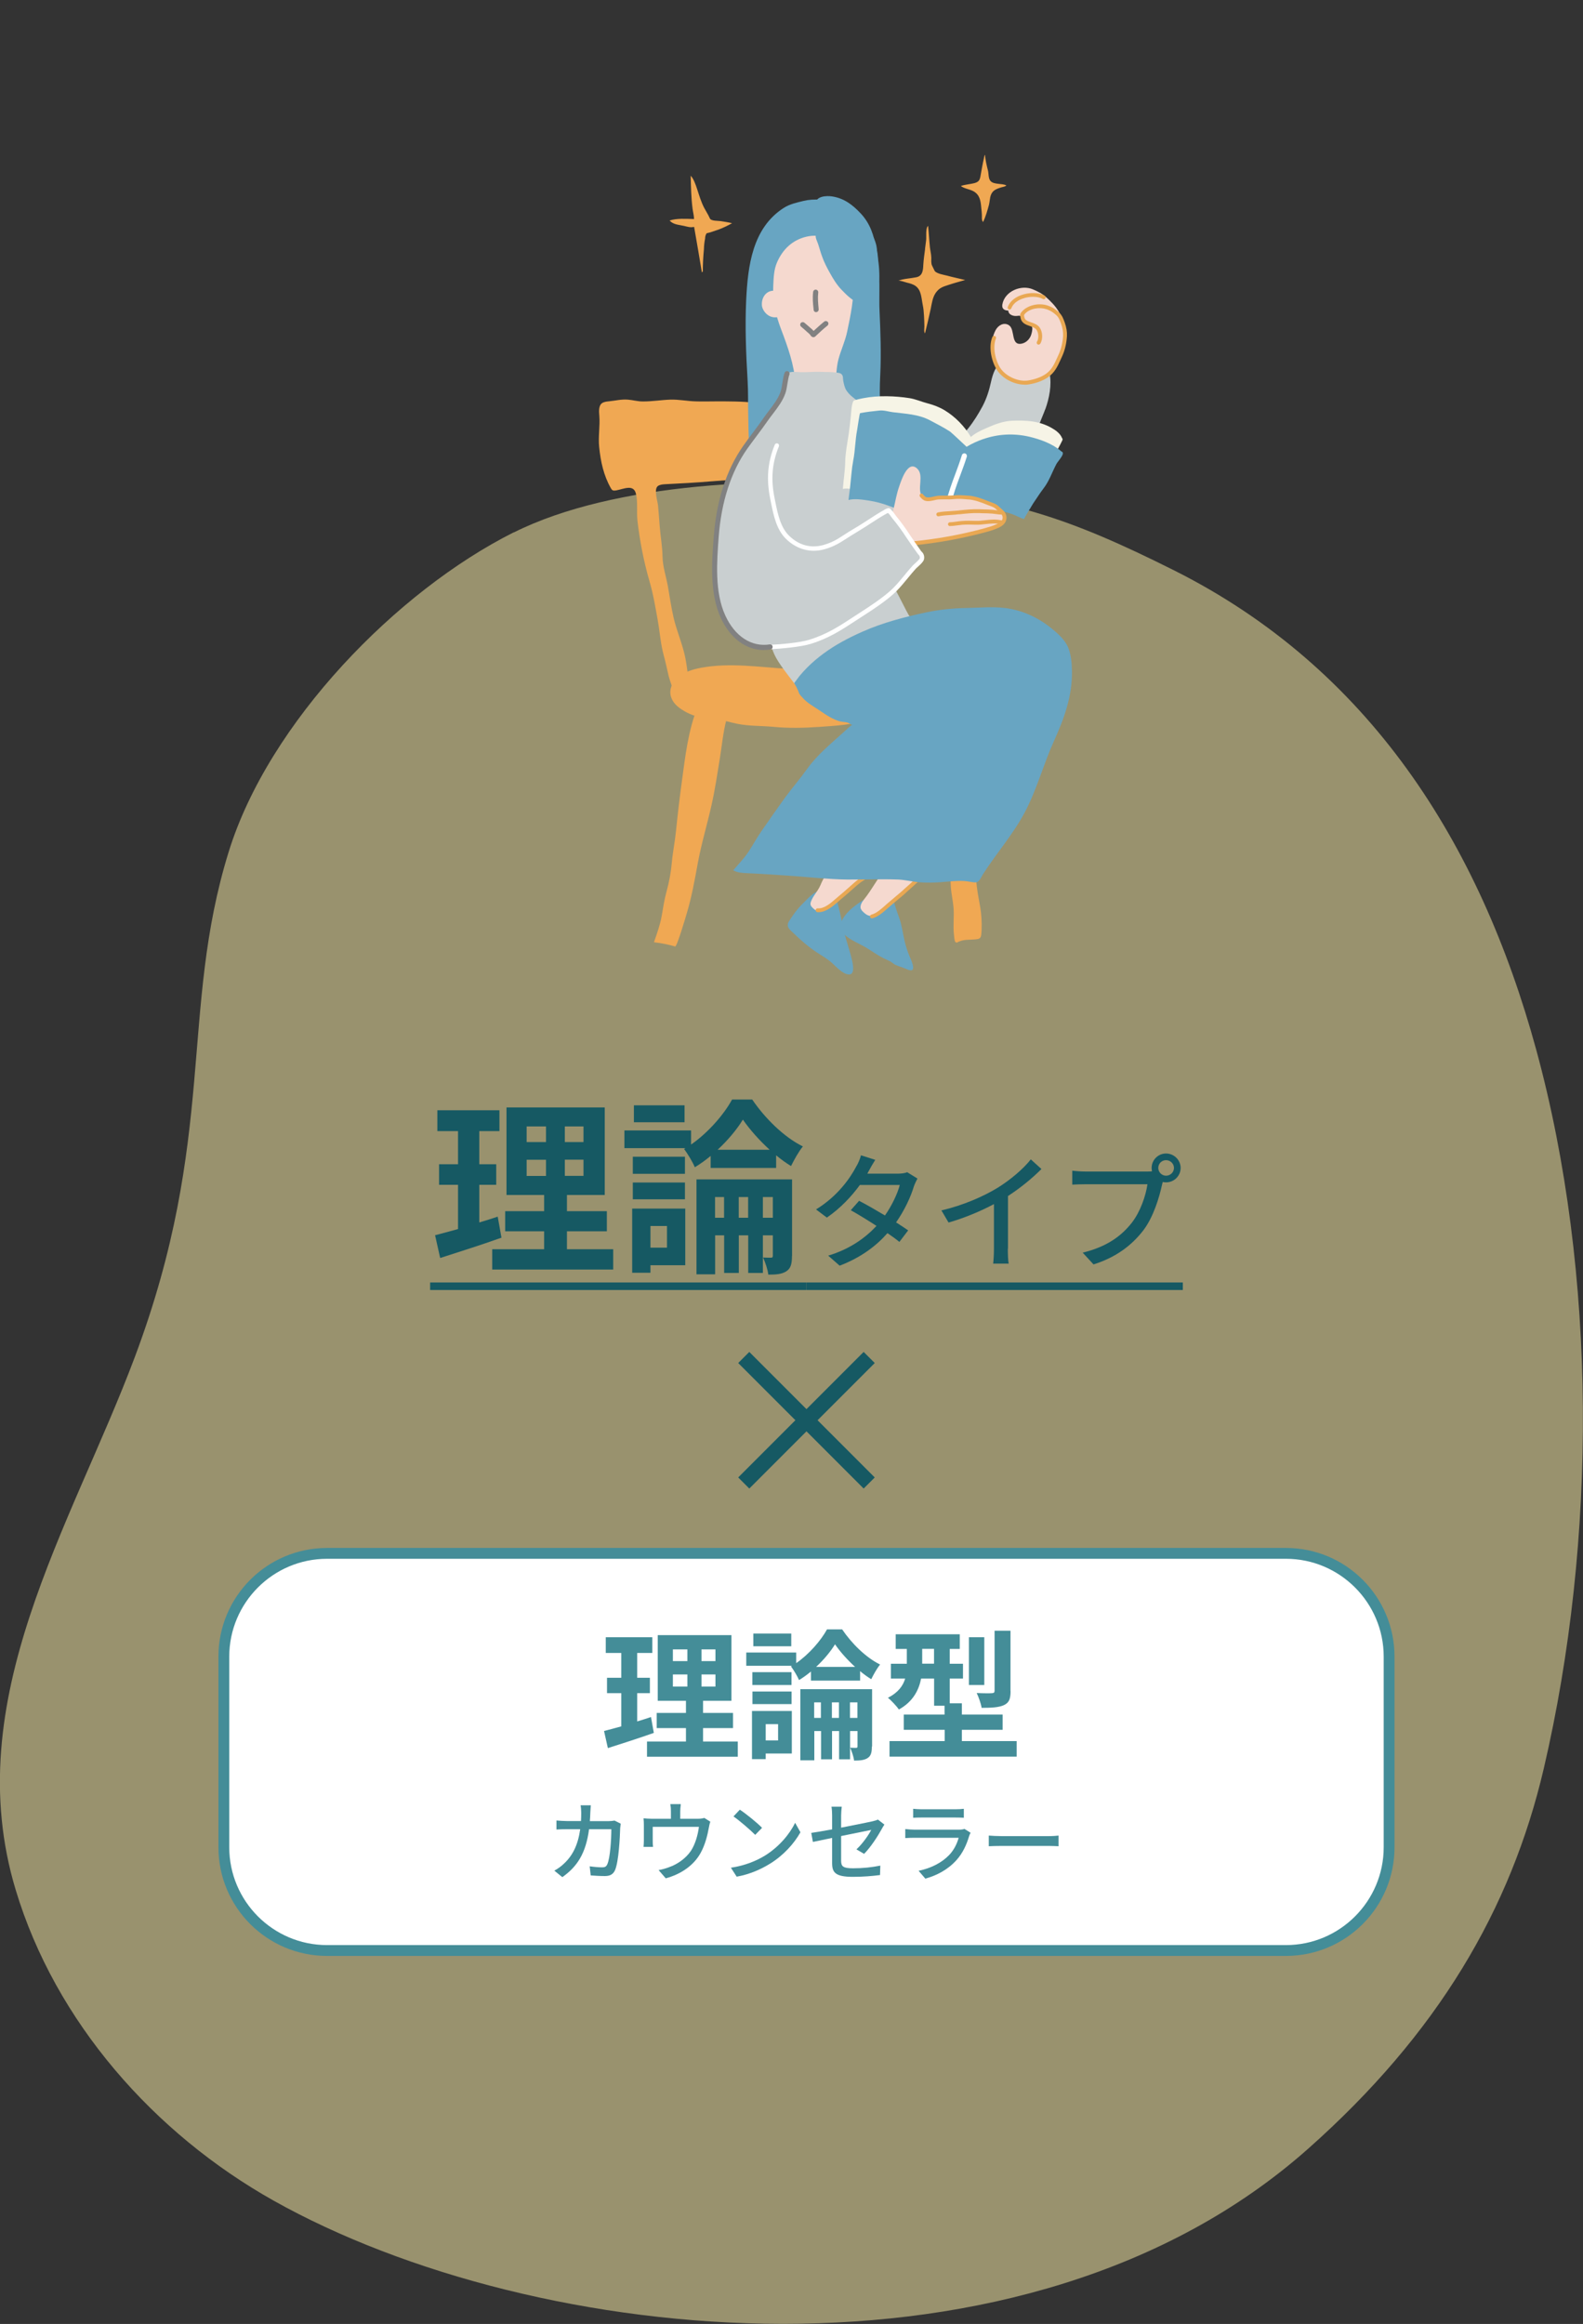 <?xml version="1.0" encoding="UTF-8"?><svg id="_レイヤー_2" xmlns="http://www.w3.org/2000/svg" xmlns:xlink="http://www.w3.org/1999/xlink" viewBox="0 0 201.9 296.22"><rect x="0" y="0" width="201.9" height="296.22" fill="#333333" stroke="none"/><defs><style>.cls-1{fill:#fff2ab;opacity:.5;}.cls-2{fill:#f6f4e6;}.cls-3{stroke:#165963;stroke-miterlimit:10;stroke-width:2px;}.cls-3,.cls-4{fill:none;}.cls-5{fill:#c9cfd0;}.cls-6{fill:#fff;}.cls-7{fill:#448d98;}.cls-8{fill:#165963;}.cls-9{clip-path:url(#clippath-1);}.cls-10{clip-path:url(#clippath-5);}.cls-11{fill:#f5d9cf;}.cls-12{fill:#68a5c2;}.cls-13{fill:#e9a853;}.cls-14{fill:#f0a853;}.cls-15{clip-path:url(#clippath);}.cls-16{fill:#818181;}</style><clipPath id="clippath"><rect class="cls-4" x="57.29" width="97.87" height="137.02"/></clipPath><clipPath id="clippath-1"><rect class="cls-4" x="57.29" width="97.87" height="137.02"/></clipPath><clipPath id="clippath-2"><rect class="cls-4" x="57.29" width="97.87" height="137.02"/></clipPath><clipPath id="clippath-5"><rect class="cls-4" x="57.29" width="97.87" height="137.02"/></clipPath></defs><g id="_レイヤー_1-2"><path class="cls-1" d="M65.53,67.87c12.86-6.44,33.61-7.19,47.99-5.82,15.13,1.45,22.59,3.83,36.18,10.63,24.93,12.48,39.04,34.8,46.23,61.11,7.79,28.53,7.76,62.54.97,91.62-4.21,18.02-13.56,33.85-30.06,48.48-36.07,32-98.6,25.31-131.93,6.62-15.26-8.56-27.83-22.78-32.91-39.62-7.32-24.24,7.1-46.33,15.2-67.93,10.51-28.03,5.66-44.03,11.97-64.39,5.11-16.51,21.46-33.25,36.36-40.72Z"/><g class="cls-15"><g class="cls-9"><g class="cls-10"><path class="cls-14" d="M117.99,31.72c-.09.68-.19,1.37-.23,2.04-.03.69-.08,1.41-.89,1.58-.75.16-1.62.17-2.31.45.19-.08.91.19,1.12.24.39.09.8.2,1.13.45.72.55.71,1.59.88,2.39.1.46.13.92.16,1.39.02.45.05.9.05,1.35,0,.24-.09.69.08.88.25-1.04.51-2.1.73-3.14.14-.69.23-1.44.64-2.03.46-.65.94-.78,1.68-1.02.69-.23,1.38-.41,2.07-.61-.78-.19-1.56-.35-2.33-.56-.38-.1-1.26-.23-1.55-.58-.11-.23-.23-.46-.34-.69-.15-.31-.09-.7-.1-1.02-.01-.44-.13-.9-.18-1.34-.09-.9-.13-1.81-.23-2.71-.34.28-.2,1.42-.25,1.83-.04.37-.09.73-.14,1.1"/><path class="cls-14" d="M88.09,22.4c.04,1.4.06,2.8.24,4.19.05.42.19.9.19,1.33-.99-.02-2.17-.12-3.12.19.48.53,1.16.53,1.81.68.5.11.81.24,1.32.13.35,1.93.66,3.87.99,5.8l.12-.12c0-.95.05-1.89.14-2.83.01-.46.06-.91.15-1.35,0-.25.06-.48.2-.69.16-.04.33-.08.49-.12.37-.13.74-.26,1.11-.38.5-.19,1.14-.49,1.64-.78-.5-.12-1-.2-1.51-.27-.33-.05-1.05,0-1.29-.28-.08-.16-.16-.31-.23-.47-.18-.31-.35-.63-.53-.94-.78-1.51-.98-3.32-1.72-4.09"/><path class="cls-14" d="M125.36,20.78c-.09.43-.16.87-.24,1.3-.06.3-.08.65-.25.91-.23.36-.92.42-1.31.49-.33.06-.7.11-1.01.23.46.35,1.1.39,1.61.67.81.45.92,1.24.99,2.07.03.3.07.61.08.91.02.3-.06.71.16.94.33-.7.54-1.44.74-2.18.16-.61.07-1.32.6-1.78.27-.24.68-.37,1.02-.47.19-.06.48-.08.6-.24-.56-.28-1.56-.08-2-.54-.31-.32-.24-.93-.34-1.34-.16-.65-.34-1.35-.37-2.02-.12.13-.13.42-.18.59-.04.15-.07.3-.1.45"/><path class="cls-12" d="M111.07,31.04c1.48,2.55.98,5.8,1.11,8.61.12,2.67.22,5.45.09,8.12-.04.78-.06,1.55-.06,2.33,0,.9.12,1.86-.05,2.74-.51-.11-1.08-.08-1.58-.27-.59-.22-1.13-.55-1.71-.79-.84-.35-1.87-.61-1.68-1.69.17-.96.73-1.83.93-2.8.1-.49.26-.94.42-1.4.49-1.44,1.28-2.99,1.32-4.51.05-1.72.13-3.43.26-5.15"/><path class="cls-14" d="M89.01,90.03c-1.25,3.05-1.62,6.46-2.06,9.7-.28,2.05-.52,4.11-.73,6.17-.13,1.35-.41,2.67-.53,4.02-.11,1.27-.35,2.54-.69,3.77-.29,1.04-.42,2.04-.61,3.09-.21,1.15-.6,2.22-.98,3.32.91.11,1.82.29,2.7.54.23.06,1.39-3.91,1.47-4.18.63-2.1,1.03-4.29,1.42-6.45.46-2.5,1.2-4.92,1.75-7.39.44-1.95.74-3.97,1.06-5.94.26-1.63.41-3.27.82-4.87.15-.58.37-1.16.49-1.75.11-.54.16-.54-.41-.81"/><path class="cls-14" d="M121.45,106.83c-.31,1.1-.19,2.25-.2,3.39,0,.99-.05,1.98.03,2.97.07.78.24,1.55.32,2.34.13,1.2-.07,2.4.07,3.6.02.14.05.87.2.96.21.12.25,0,.44-.08.74-.29,1.29-.2,2.08-.27.51-.05.71-.12.76-.61.1-.88.06-1.92-.03-2.79-.1-.85-.29-1.69-.42-2.53-.32-2.02-.36-3.96-.34-6"/><path class="cls-12" d="M101.33,119.06c.86.83,1.78,1.63,2.78,2.29.67.45,1.37.83,1.97,1.36.54.48,1.39,1.46,2.18,1.5.94.05.42-1.79.3-2.25-.34-1.36-.84-2.65-1.1-4.05-.18-1-.42-2.01-.69-2.99-.12-.43-.15-.91-.56-1.11-.45-.23-1.11-.32-1.6-.27-.75.07-1.42.84-1.93,1.34-.35.34-.69.69-1,1.07-.37.45-.69.92-1.01,1.41-.52.79.1,1.16.65,1.69"/><path class="cls-12" d="M112.86,113.15c-.63.07-1.31.25-1.81.66-.19.16-.29.36-.45.54-.21.22-.5.37-.75.54-1.01.68-2.05,1.46-2.55,2.61-.69,1.59,1.77,2.51,2.8,3.08,1.02.56,1.94,1.3,3.01,1.76.22.1.41.17.6.31.17.12.3.24.49.33.38.18.79.28,1.17.44.23.09.46.21.69.25.89.18.05-1.52-.07-1.81-.25-.62-.46-1.24-.61-1.89-.24-1.02-.35-2.03-.71-3.02-.31-.84-.59-1.71-.82-2.57-.11-.42-.22-1.08-.8-1.1"/><path class="cls-11" d="M106.8,109.96c-.53.59-1.06,1.18-1.57,1.78-.37.43-.49.95-.76,1.44-.28.51-.68.95-.93,1.49-.24.5-.26.72.17,1.11.51.47.79.48,1.38.09.89-.58,1.88-1.27,2.55-2.09.71-.86,1.86-1.44,2.72-2.16.89-.74,1.85-1.32,2.86-1.86.07.29-.2.63-.34.87-.35.59-.74,1.15-1.11,1.73-.39.6-.78,1.22-1.2,1.8-.29.42-.81.91-.82,1.46,0,.35.35.64.6.84.78.62,1.44.14,2.08-.38.79-.65,1.5-1.38,2.28-2.04.42-.36.86-.68,1.26-1.06.45-.42.94-.79,1.4-1.21.54-.48,1.27-1.08,1.61-1.72.38-.7.93-1.21,1.44-1.82.2-.24.66-.74.23-1.01"/><path class="cls-13" d="M111.21,117.06c-.11,0-.21-.08-.24-.19-.03-.13.05-.26.18-.29.6-.14,1.26-.73,1.79-1.2l.21-.19c.35-.3.7-.6,1.05-.89.21-.18.43-.36.64-.54.17-.14.33-.29.49-.44.17-.16.35-.32.53-.47.16-.13.31-.28.47-.43.44-.41.89-.83,1.41-1.04.13-.05.27.01.32.14.05.13-.01.27-.14.32-.44.17-.86.57-1.26.94-.17.16-.33.31-.5.45-.17.15-.34.3-.51.46-.17.16-.33.31-.51.46-.21.18-.43.36-.65.54-.35.29-.7.58-1.04.88l-.21.18c-.57.51-1.28,1.14-2.01,1.31-.02,0-.04,0-.05,0"/><path class="cls-13" d="M104.4,116.27s-.1,0-.14,0c-.13-.01-.24-.13-.23-.26s.13-.24.26-.23c.82.07,1.64-.64,2.29-1.21.12-.1.23-.2.34-.29.49-.41.97-.82,1.44-1.24l.05-.05c.35-.32.72-.64,1.11-.94.14-.11.32-.21.5-.32.34-.2.73-.44.88-.7.07-.12.22-.16.33-.1.12.07.16.22.1.33-.21.38-.66.64-1.05.88-.17.1-.33.2-.46.29-.37.28-.73.6-1.08.91l-.05.05c-.48.43-.96.84-1.46,1.25-.11.09-.22.19-.33.29-.69.6-1.54,1.34-2.5,1.34"/><path class="cls-14" d="M90.79,61.35c1.9-.16,3.78-.27,5.66-.44-.07,0,1.17,4.62,1.26,5.05.4,2.05.43,4.14.79,6.2.23,1.31.44,2.59.51,3.92.21,3.66,1.03,7.32,1.49,10.95,1.09-.15,2.2-.22,3.3-.21-.56-3.72-.76-7.46-1.09-11.19-.21-2.4-.56-4.77-.98-7.14-.38-2.1-.27-4.22-.59-6.32.02.15-.48-1.78-.4-1.85.29-.25,1.12.1,1.49.12.45.02.95.04,1.39-.02.44-.07.56-.08.66-.52-.06-.64-.11-1.28-.16-1.92-.05-1.33-.18-2.65-.26-3.98-.03-.44-.07-.86-.26-1.26-.23-.49-.67-1.11-1.14-1.37-.72-.4-1.53-.03-2.28,0-1.28.04-2.63.11-3.89-.03-1.66-.19-3.3-.18-4.98-.18-.85,0-1.7.03-2.55,0-1.1-.02-2.16-.26-3.28-.22-1.17.04-2.34.24-3.51.23-.66,0-1.24-.18-1.89-.23-.8-.07-1.59.13-2.38.21-.3.03-.66.06-.92.24-.47.34-.38,1.13-.34,1.63.1,1.32-.16,2.63-.02,3.98.19,1.85.57,3.6,1.48,5.21.06.1.12.21.22.27.14.08.31.05.46.03.98-.18,2.21-.82,2.52.39.27,1.04.08,2.37.2,3.46.3,2.6.8,5.18,1.53,7.7.48,1.64.76,3.33,1.06,5,.26,1.45.37,3.06.76,4.46.25.89.42,1.78.64,2.68.17.69.5,1.34.57,2.05.04.35-.06.86.13,1.17.22.37.92.29,1.33.31.42.02.75,0,.99-.39.32-.51-.05-.87-.19-1.36-.37-1.34-.44-2.8-.72-4.16-.35-1.73-1.09-3.37-1.49-5.09-.3-1.31-.49-2.64-.72-3.96-.22-1.24-.67-2.55-.69-3.8-.02-1.32-.26-2.57-.36-3.88-.07-.88-.13-1.76-.21-2.64-.06-.57-.57-2.1-.02-2.5.27-.19.62-.21.95-.23,1.98-.1,3.93-.2,5.92-.37"/><path class="cls-14" d="M111.43,84.72c-3.67-.04-7.16.75-10.82.54-3.73-.21-7.5-.83-11.21-.14-1.05.2-2.12.52-2.92,1.22-1.42,1.24-1.26,2.82.16,3.88.82.61,1.8,1.05,2.8,1.23.73.13,1.47.14,2.2.26.79.14,1.56.38,2.35.54,1.56.32,3.12.25,4.7.4,1.89.18,3.81.14,5.7.01,2.07-.14,4.37-.27,6.35-.92.93-.3,1.72-.83,2.55-1.35.55-.35,1.59-.85,1.79-1.52.16-.54-.15-1.07-.32-1.6-.24-.72-.46-1.4-1.02-1.93-.64-.61-1.44-.62-2.29-.63"/><path class="cls-5" d="M98.14,81.5c.15.66.34,1.29.62,1.91.52,1.14,1.8,2.71,2.55,3.7.33.43.21.16.54.58.21.27.25.47.61.44.5-.18.97-.43,1.39-.76.83-.58,1.71-1.11,2.61-1.58,1.84-.95,3.8-1.65,5.69-2.51.83-.38,1.66-.74,2.5-1.1.48-.23.95-.5,1.39-.8.44-.23,1.27-.23,1.58-.62-.08-.13-.2-.19-.29-.3-.26-.29-.45-.65-.69-.96-.81-1.03-1.35-2.3-1.97-3.46-.77-1.42-1.4-2.91-2.13-4.35-.25-.48-.43-.91-.58-1.43"/><path class="cls-12" d="M111.71,31.44c.52,1.44.14,3.15.05,4.62-.07,1.2-.26,2.4-.28,3.6-.03,1.41-.07,2.86.03,4.27.06.86.19,1.67.1,2.54-.06.64-.02,1.29-.02,1.93,0,.34.08.78,0,1.11-.05.22-.09.35-.1.58-.01.28-.11.31-.39.3-.4-.02-.75-.28-1.16-.31-.43-.03-.88-.09-1.32-.09-.58,0-1.14-.1-1.72-.1-.28,0-.67.08-.95,0-.44-.11-.42-1.32-.44-1.57-.12-1.32-.04-2.63-.02-3.95.02-1.01-.02-2.03.09-3.04.17-1.58.42-3.17.43-4.76,0-.12-.07-.59.04-.75.06-.05.12-.1.18-.15.58-.48,1.16-.96,1.73-1.45"/><path class="cls-5" d="M133.32,52.17c.51-1.42.84-3.09.55-4.59-.06-.3-.14-.61-.31-.87-.14-.22-.34-.4-.55-.55-1.1-.8-2.59-.9-3.92-.61-.42.09-.85.22-1.21.45-.89.57-1.25,1.64-1.47,2.62-.25,1.13-.56,2.16-1.11,3.19-.53.98-1.13,1.95-1.83,2.82-.82,1.02-1.82,1.87-2.89,2.62-.67.45-1.35.89-2.04,1.32-.67.44-1.35.84-2.06,1.21-1.67.83-3.42,1.22-5.27,1.38-.75.06-1.56.02-2.3.17,0,.35.3.93.42,1.2.16.35.3.81.65,1.01.31.18.7.12,1.04.13,1.27,0,2.53.09,3.8.08.78.02,1.54-.03,2.31-.16.82-.1,1.64-.24,2.45-.44,1.17-.23,2.35-.43,3.51-.69,1.01-.23,2.01-.48,2.96-.9.95-.42,1.85-1.12,2.65-1.76.59-.47,1.16-.94,1.6-1.57.43-.61.85-1.25,1.25-1.88.46-.71.7-1.44.99-2.23.24-.66.53-1.29.77-1.95"/><path class="cls-12" d="M110.26,28.48c-.04-.06-.09-.12-.13-.18-.17-.22-.4-.35-.6-.55-.14-.14-.24-.3-.37-.44-.34-.35-.85-.54-1.25-.8-.17-.11-.33-.25-.51-.34-.22-.1-.46-.16-.69-.25-1.19-.51-2.94-.62-4.19-.32-.89.22-1.77.4-2.56.9-.02.01-.04.03-.06.04-3.94,2.57-4.52,7.37-4.73,11.69-.16,3.38-.02,6.88.18,10.26.09,1.59.04,2.62.08,4.37.02,1.02.04,2.85.12,3.87.02.2-.04,1.19.08,1.3.08.07.51-.45.65-.43.7.08,1.3.13,1.99.01.78-.13,1.53-.06,2.3-.11.74-.05,1.48-.25,2.22-.31.58-.05,1.22-.09,1.8-.04.75.06,1.52-.01,2.27.06,1.2.12,2.45,0,3.62.33.06-.58-.19-1.24-.25-1.82-.1-1-.1-1.99-.16-2.98-.05-1.05-.08-2.1-.07-3.15,0-1.26-.02-2.52.06-3.77.03-.51.04-1.04.09-1.55.05-.55.28-1.09.38-1.63.11-.59.26-1.16.4-1.74.12-.47.04-.94.1-1.42.03-.22.06-.44.11-.66.04-.2.14-.39.19-.59.04-.17.04-.34.05-.52.03-.75.21-1.46.37-2.19.09-.39.19-.79.23-1.18.02-.25-.06-.45-.09-.69-.09-.77.05-1.54-.11-2.32-.14-.66-.44-1.27-.82-1.82-.23-.34-.46-.69-.7-1.02"/><path class="cls-11" d="M108.83,35.97c-.09-1.58-.53-3.11-1.6-4.5-.35-.45-.85-.96-1.41-1.15-.15-.05-.31-.08-.48-.11-.83-.17-1.59-.25-2.49-.04-1.78.42-3.02,1.61-3.74,3.26-.43.98-.44,2.03-.49,3.08-.09,1.94.3,3.59.98,5.4.89,2.35,1.69,4.54,1.87,7.07-.01-.17.95.04,1.03.05.54.05,1.06-.06,1.61,0,.75.07,1.62-.1,2.33.11.27-1.09.2-2.25.5-3.35.32-1.19.86-2.31,1.11-3.52.43-2.06.9-4.22.78-6.29"/><path class="cls-5" d="M109.53,51.2c-.31-.21-.61-.43-.9-.68-.28-.24-.5-.48-.7-.79-.2-.31-.31-.83-.38-1.19-.06-.31.03-.66-.26-.88-.19-.16-.56-.16-.79-.19-.57-.07-1.14-.04-1.71-.07-.89-.04-1.79.06-2.68.04-.51-.01-1.31-.17-1.74.2-.29.24-.19.81-.22,1.14-.2,2.05-1.88,3.79-3.13,5.31-1.35,1.65-2.76,3.37-3.28,5.49-.34,1.38-.32,2.85-.32,4.26,0,.85.01,1.63.18,2.47.15.76.28,1.52.41,2.28.15.92.54,1.65,1.03,2.44.39.63.81,1.33,1.41,1.79.81.63,1.87.58,2.84.63.69.07,1.38.08,2.07.05.61-.05,1.2-.17,1.77-.37,1.59-.47,3.22-.89,4.79-1.42,1.34-.46,2.68-.97,4.01-1.44,1.33-.47,2.46-1.11,3.62-1.89.92-.61,1.81-1.26,2.67-1.95.38-.23.67-.54.87-.91.3-.47.69-1.25.59-1.82-.13-.38-.33-.72-.59-1.02-.24-.37-.47-.74-.69-1.12-.48-.8-.93-1.61-1.4-2.42-.36-.62-.69-1.35-1.17-1.88-.16-.18-.37-.27-.54-.43-.24-.23-.36-.57-.55-.84-.2-.29-.44-.56-.7-.79-.99-.91-1.88-1.88-2.87-2.79-.52-.47-1.09-.83-1.65-1.21"/><path class="cls-11" d="M127.4,47c1.12,1.63,3.47,1.97,5.24,1.34,1.25-.44,2.12-1.36,2.58-2.59.77-2.07.94-4.2-.24-6.12-.42-.68-.94-1.19-1.52-1.72-.02-.02-.04-.04-.07-.06-.49-.44-1.03-.7-1.63-.96-1.49-.65-3.63.21-3.92,1.93-.09.54.27.76.76.77.01.44.44.64.82.68.49.05.75-.23.95.33.23.63,1.16.5,1.28,1.14.05.27-.05.67-.13.93-.17.53-.61.99-1.16,1.12-1.5.35-.84-1.78-1.67-2.33-.63-.42-1.35-.02-1.69.59-.43.78-.54,1.62-.38,2.49.17.87.24,1.73.76,2.49"/><path class="cls-2" d="M127.9,64.48c-.42-.03-.62-.19-.99-.27-.46-.1-.95.03-1.42-.07-.38-.08-.5-.12-.97-.12-.5,0-1.2.13-1.71.03-1.2-.26-2.44-.32-3.65-.55-1.15-.22-2.35-.29-3.52-.39-.72-.06-1.43-.05-2.15-.09-1.41-.07-2.75-.23-4.13-.53-.57-.12-1.29-.3-1.86-.17.08-1.16.28-2.29.3-3.45.02-1.16.27-2.37.44-3.51.11-.78.2-1.57.28-2.35.06-.57.07-1.37.32-1.9.06-.12,1.12-.33,1.29-.36,1.84-.36,4.04-.29,5.88,0,.8.13,1.48.45,2.25.65.79.21,1.51.47,2.21.89,1.37.83,2.54,2.03,3.36,3.41.52-.47,1.26-.82,1.9-1.1,1.05-.47,2.17-.92,3.33-.97,1.77-.07,3.43,0,5.02.89.51.28,1.12.71,1.35,1.26.11.27.17.12,0,.48-.25.52-.56,1.05-.83,1.57-.34.67-.82,1.26-1.19,1.91-.46.79-.88,1.6-1.33,2.39-.53.94-1.16,1.82-1.75,2.67-.32.46-.51.2-.97,0-.53-.23-.86-.29-1.43-.33"/><path class="cls-12" d="M125.36,55.98c-.71.25-1.41.57-2.08.97-.01,0-1.89-1.79-2.11-1.94-.81-.53-1.71-.98-2.57-1.44-1.48-.78-3.11-.82-4.73-1.03-.56-.07-1.12-.27-1.71-.21-.81.08-1.66.18-2.46.33-.07.01-.34,1.96-.38,2.16-.25,1.28-.24,2.57-.49,3.85-.11.59-.19,1.18-.24,1.78-.1,1.1-.22,2.2-.37,3.28.81-.21,1.81-.04,2.62.08.83.13,1.69.35,2.47.65.95.36,1.93.64,2.75,1.24.22.16.46.25.67.42.19.15.42.48.63.55.32.12.81.11,1.16.19.39.1.55.14.88,0,.23-.11.45-.32.67-.46,1.62-1.07,3.66-1.19,5.54-1.32.67-.05,1.24-.13,1.91.01.53.11,1.04.26,1.54.43.52.18,1.04.5,1.54.64-.02,0,1.06-1.83,1.16-1.97.44-.63.84-1.29,1.31-1.9.76-.98,1.09-2.05,1.66-3.13.16-.31.85-1.04.83-1.37-.01-.22-.09-.16-.25-.3-1.07-.93-2.66-1.5-4.02-1.82-2.01-.47-4.03-.35-5.91.31"/><path class="cls-6" d="M120.98,64.48s-.05,0-.07,0c-.18-.04-.29-.21-.25-.39.29-1.28.75-2.52,1.2-3.72.29-.77.58-1.57.82-2.35.05-.17.23-.27.41-.22.17.05.27.24.22.41-.25.8-.55,1.61-.84,2.39-.44,1.18-.89,2.4-1.17,3.64-.03.15-.17.25-.32.25"/><path class="cls-11" d="M113.51,66.91c.12-.69.3-1.36.46-2.04.23-.95.37-1.89.7-2.82.22-.64,1.07-3.45,2.29-2.34.96.88-.04,2.55.63,3.57.53.81,2.32.13,3.07.12.38,0,.76-.03,1.15-.03.26,0,.53,0,.79.01.47.02.95.02,1.42.07.91.08,1.94.44,2.71.93.19.12.39.25.56.38.12.09.25.18.35.29.18.17.25.34.36.55.1.2.3.29.2.56-.11.09-.39.53-.5.62-.57.31-.59.32-1.2.55-1.29.48-2.5.56-3.83.88-.87.2-2.3.54-3.17.7-.85.16-1.73.17-2.58.33-.57.11-.92.31-1.44,0"/><path class="cls-13" d="M116.48,69.49c-.12,0-.23-.09-.24-.22-.01-.13.09-.25.22-.27,3.01-.29,6.01-.83,8.92-1.61.58-.16,1.2-.33,1.78-.59.5-.22.71-.47.72-.83,0-.34-.29-.6-.59-.85-.08-.07-.13-.12-.18-.16-.12-.11-.23-.21-.36-.28-.17-.09-.36-.16-.56-.23-.12-.04-.23-.08-.34-.13-.77-.31-1.52-.59-2.32-.66h-.09c-.62-.06-1.21-.11-1.81-.04-.37.04-.74.04-1.09.03-.27,0-.55,0-.82.01-.17.01-.35.05-.55.1-.37.08-.75.17-1.13.08-.27-.06-.47-.27-.6-.41-.04-.04-.1-.1-.13-.18-.06-.12,0-.27.12-.32.12-.06.27,0,.32.12,0,0,.03.03.04.05.13.13.24.25.36.28.27.06.59,0,.91-.08.21-.05.42-.09.63-.11.29-.02.57-.02.86-.01.36,0,.69,0,1.03-.03.65-.07,1.29-.02,1.91.03h.09c.87.08,1.66.38,2.46.7.1.04.21.08.32.12.21.08.43.15.63.26.19.1.33.23.46.35l.13.12c.38.33.81.7.79,1.27-.02.82-.77,1.15-1.01,1.27-.61.28-1.25.46-1.86.62-2.94.78-5.97,1.33-9,1.62,0,0-.02,0-.02,0"/><path class="cls-13" d="M128.76,39.45s-.06,0-.08-.01c-.13-.05-.19-.19-.15-.31.24-.65.84-1.19,1.68-1.5,1.05-.39,2.27-.37,3.03.06.12.07.16.21.1.33-.07.12-.21.16-.33.09-.64-.36-1.72-.37-2.63-.03-.71.26-1.2.69-1.39,1.21-.04.1-.13.16-.23.16"/><path class="cls-13" d="M130.69,49.03c-1.32,0-2.78-.74-3.51-1.83-.71-1.07-1.14-2.94-.62-4.23.05-.13.19-.18.32-.14.13.05.19.19.14.32-.45,1.12-.06,2.83.57,3.77.71,1.07,2.3,1.77,3.53,1.58.89-.14,1.67-.43,2.26-.83.74-.51,1.07-1.22,1.44-2.04.07-.15.13-.29.2-.44.31-.66.52-1.54.57-2.37.02-.5-.06-1-.25-1.53-.16-.44-.3-.83-.6-1.1-.12-.11-.26-.22-.39-.32-.25-.19-.56-.35-.89-.46-.84-.28-2.1-.13-2.76.61q-.12.13-.08.29l.03.13c.07.36.37.48.86.65.38.13.82.28,1.09.66.4.56.43,1.53.07,2.07-.08.11-.23.14-.34.07-.11-.08-.14-.23-.07-.34.25-.37.22-1.12-.06-1.51-.18-.25-.5-.36-.85-.48-.49-.17-1.05-.36-1.18-1.02l-.02-.12c-.07-.3-.07-.43.2-.72.73-.81,2.14-1.13,3.28-.75.38.13.74.31,1.03.54.14.11.29.23.42.35.39.35.55.81.71,1.25.23.64.32,1.2.29,1.76-.05.9-.27,1.83-.61,2.56-.07.15-.14.29-.2.44-.39.85-.75,1.65-1.61,2.24-.64.44-1.49.76-2.46.91-.17.03-.34.04-.51.04"/><path class="cls-5" d="M93.34,60.06c-.95,2.33-1.64,4.78-1.95,7.28-.3,2.46-.13,4.91.1,7.35.13,1.41.47,2.68.92,4.02.33.97.9,1.9,1.67,2.58.78.69,1.79,1.03,2.82,1.13.86.08,1.74-.05,2.59-.08,1.27-.05,2.42-.15,3.65-.53,2.61-.8,4.72-2.58,6.98-4.04,1.32-.85,2.75-1.51,3.87-2.63.89-.89,1.63-1.93,2.47-2.86.2-.22.84-.71.95-1.02.07-.32-.03-.6-.3-.84-.46-.65-.92-1.3-1.37-1.96-.59-.9-1.19-1.74-1.87-2.57-.16-.2-.38-.59-.6-.72,0-.07-.05-.11-.11-.13-.18.05-.35.13-.51.24-.91.5-1.75,1.09-2.62,1.64-.84.53-1.71,1.03-2.55,1.58-.85.56-1.58.95-2.56,1.22-1.72.48-3.31,0-4.59-1.21-1.29-1.22-1.61-3.22-1.96-4.89-.32-1.55-.55-3.17-.38-4.75.06-.52.29-.99.35-1.51.02-.17.05-.34-.09-.47-.17-.03-.33-.04-.5-.05-.41-.06-.83-.1-1.25-.1-.39,0-1.17.17-1.46-.24"/><path class="cls-16" d="M103.74,42.98s-.08,0-.11-.02c-.12-.05-.22-.13-.27-.25-.1-.12-.21-.23-.34-.33-.28-.26-.56-.5-.84-.74-.14-.11-.16-.32-.05-.46.11-.14.32-.16.46-.05.3.24.58.5.87.75.11.09.21.19.31.3.41-.38.99-.9,1.36-1.19.14-.11.35-.08.46.06.11.14.08.35-.06.46-.43.33-1.18,1.02-1.55,1.38-.06.06-.14.09-.23.09"/><path class="cls-16" d="M104.09,39.79c-.17,0-.31-.13-.32-.29v-.08c-.09-.77-.15-1.43-.06-2.21.02-.18.18-.31.36-.29.18.02.31.18.29.36-.08.7-.02,1.33.05,2.06v.08c.03.18-.11.34-.28.36-.01,0-.02,0-.03,0"/><path class="cls-12" d="M101.33,87.1s-.01.02-.02.01c.25.4.46.83.62,1.28.06.16.26.34.37.47.6.74,1.54,1.22,2.31,1.75.77.53,1.62,1.1,2.53,1.34.31.08.64.07.95.15.07.02.57.3.59.3-.4.26-.75.63-1.11.95-1.64,1.49-3.33,2.85-4.63,4.66-.87,1.23-1.86,2.36-2.75,3.57-1.01,1.39-1.99,2.81-2.97,4.21-.62.88-1.13,1.82-1.72,2.73-.58.89-1.3,1.61-1.98,2.41.54.31,1.18.35,1.78.37,1.96.09,3.91.22,5.87.36,2.26.17,4.55.42,6.82.45,2.18.02,4.37-.08,6.54,0,.94.04,1.83.28,2.76.35.89.07,1.79.05,2.68-.01,1.01-.07,2.01-.21,3.02-.15.43.03.83.13,1.25.17.67.07.77-.46,1.11-1,1.7-2.67,3.85-5.1,5.34-7.9,1.54-2.89,2.37-6.09,3.72-9.08,1.3-2.87,2.36-5.73,2.31-8.92-.02-1.02-.09-2.04-.47-3-.4-1.01-1.39-1.88-2.22-2.54-1.69-1.35-3.7-2.27-5.86-2.53-1.58-.19-3.32-.03-4.92,0-1.73.03-3.44.2-5.13.56-2.74.58-5.53,1.31-8.1,2.45-1.73.76-3.42,1.65-4.95,2.77-.75.55-1.46,1.15-2.12,1.81-.34.34-.66.7-.97,1.07-.05.06-.6.81-.7.93"/><path class="cls-11" d="M98.82,37.06c-1.1-.09-1.74.88-1.64,1.9.07.66.85,1.74,2.1,1.44"/><path class="cls-12" d="M104.07,29.93c-.15.27.18.89.28,1.19.17.52.31,1.06.5,1.57.25.71.61,1.41.98,2.07.42.76.88,1.53,1.49,2.16.54.56,1.43,1.5,2.22,1.64.36-2.12.55-5.04-.64-6.9-.77-1.2-1.98-2.5-3.47-2.66"/><path class="cls-12" d="M103.99,26.03c.03-1.04,1.41-1.11,2.16-.99,1.52.24,2.6,1.07,3.63,2.17,1.22,1.3,1.67,2.78,1.98,4.49.41,2.2.86,4.89-.74,6.72-.41-.16-.75-.42-1.02-.79"/><path class="cls-6" d="M98.24,82.75c-.15,0-.27-.12-.28-.27,0-.15.11-.29.27-.29,1.29-.05,3.78-.27,4.97-.64,2.25-.69,3.84-1.73,5.67-2.93l.8-.52c1.18-.76,3.14-2.03,4.27-3.16.51-.51.97-1.08,1.43-1.63.34-.41.68-.83,1.04-1.22.07-.07.17-.17.3-.28.19-.17.55-.5.6-.64.04-.18-.02-.36-.22-.53-.51-.7-.97-1.35-1.41-2.01-.63-.97-1.22-1.78-1.86-2.55-.05-.07-.12-.15-.18-.24-.1-.15-.25-.35-.34-.41-.02-.01-.04-.03-.06-.05-.09.04-.18.09-.26.14-.65.36-1.26.76-1.85,1.14-.26.17-.52.34-.79.51-.35.22-.7.43-1.05.65-.5.3-1,.61-1.49.93-.82.54-1.58.96-2.64,1.26-1.75.49-3.48.04-4.86-1.27-1.26-1.19-1.63-3.02-1.96-4.64l-.08-.4c-.54-2.59-.37-4.76.56-7.02.06-.14.22-.21.37-.15.14.06.21.22.15.37-.88,2.15-1.05,4.21-.53,6.69l.08.4c.31,1.54.67,3.28,1.8,4.34,1.25,1.19,2.75,1.58,4.32,1.14.99-.28,1.71-.67,2.48-1.19.49-.33,1-.63,1.51-.94.35-.21.7-.42,1.04-.64.26-.17.52-.34.78-.5.6-.39,1.21-.79,1.86-1.15.15-.11.35-.21.57-.27.05-.01.09-.01.14,0,.13.03.23.11.28.22.16.13.3.33.43.51.05.08.1.15.15.21.65.79,1.25,1.61,1.89,2.6.44.65.9,1.3,1.36,1.95.31.26.44.64.34,1.06-.1.29-.39.57-.76.9-.11.1-.2.18-.26.24-.35.39-.69.79-1.02,1.2-.46.56-.94,1.14-1.46,1.67-1.16,1.17-3.09,2.41-4.36,3.23l-.8.52c-1.87,1.22-3.48,2.28-5.81,2.99-1.24.38-3.8.61-5.11.67h-.01Z"/><path class="cls-16" d="M97.44,82.86c-2.28,0-4.31-1.49-5.51-4.11-1.44-3.14-1.15-7.12-.9-10.31.35-4.66,1.62-8.56,3.77-11.62.39-.56.8-1.1,1.21-1.65.47-.63.94-1.25,1.38-1.9.22-.31.45-.62.69-.93.57-.75,1.16-1.52,1.47-2.39.1-.27.17-.72.24-1.15.08-.51.16-.99.29-1.3.07-.17.26-.24.43-.17.17.07.24.26.17.43-.1.23-.17.7-.25,1.14-.07.46-.15.93-.27,1.26-.35.97-.97,1.78-1.57,2.57-.23.3-.46.6-.67.9-.45.65-.92,1.28-1.4,1.92-.4.54-.81,1.08-1.2,1.63-2.08,2.95-3.32,6.75-3.66,11.29-.23,3.12-.53,7,.85,9.99,1.22,2.66,3.34,4.04,5.66,3.68.18-.03.35.09.37.27.03.18-.09.34-.27.37-.28.05-.57.07-.84.07"/><path class="cls-13" d="M119.67,65.81c-.11,0-.22-.08-.24-.2-.03-.13.06-.26.19-.29.54-.11,1.1-.14,1.64-.17.32-.02.63-.04.94-.07l.13-.02c.85-.09,1.72-.18,2.6-.15.18,0,.36.01.54.02.38,0,.76.02,1.13.05.14.01.29.03.44.05.28.04.56.08.8.06.13-.01.25.09.27.22.01.13-.09.25-.22.27-.29.03-.61-.02-.91-.06-.14-.02-.28-.04-.41-.05-.37-.03-.74-.04-1.1-.05-.18,0-.37,0-.55-.02-.84-.03-1.7.06-2.53.15h-.14c-.32.05-.64.07-.97.09-.53.03-1.07.07-1.58.17-.02,0-.03,0-.05,0"/><path class="cls-13" d="M121.15,67.06c-.13,0-.24-.11-.24-.24,0-.14.11-.25.24-.25.3,0,.59-.05.91-.09.2-.03.41-.06.61-.07.57-.05,1.15-.04,1.73-.02.42.02.85-.03,1.26-.08.68-.08,1.39-.15,2.14.04.13.03.21.17.18.3-.03.13-.17.21-.3.18-.66-.17-1.29-.1-1.96-.03-.43.05-.87.1-1.33.08-.57-.02-1.12-.03-1.67.01-.2.02-.39.04-.59.07-.31.04-.64.09-.96.09h0Z"/></g></g></g><path class="cls-6" d="M41.71,198h122.3c7.26,0,13.16,5.9,13.16,13.16v24.3c0,7.26-5.9,13.16-13.16,13.16H41.71c-7.26,0-13.16-5.9-13.16-13.16v-24.3c0-7.26,5.9-13.16,13.16-13.16Z"/><path class="cls-7" d="M164.01,198.69c6.87,0,12.47,5.59,12.47,12.47v24.3c0,6.87-5.59,12.47-12.47,12.47H41.71c-6.87,0-12.47-5.59-12.47-12.47v-24.3c0-6.87,5.59-12.47,12.47-12.47h122.3M164.01,197.31H41.71c-7.65,0-13.85,6.2-13.85,13.85v24.3c0,7.65,6.2,13.85,13.85,13.85h122.3c7.65,0,13.85-6.2,13.85-13.85v-24.3c0-7.65-6.2-13.85-13.85-13.85h0Z"/><path class="cls-7" d="M83.4,220.88c-1.98.7-4.14,1.39-5.87,1.94l-.49-2.18c.63-.16,1.37-.36,2.2-.59v-4.23h-1.82v-1.96h1.82v-3.17h-1.98v-2h5.94v2h-1.93v3.17h1.62v1.96h-1.62v3.6c.59-.18,1.19-.36,1.76-.56l.36,2.02ZM94.1,221.98v1.94h-11.58v-1.94h4.97v-1.71h-3.73v-1.93h3.73v-1.55h-3.6v-8.37h9.4v8.37h-3.62v1.55h3.82v1.93h-3.82v1.71h4.43ZM85.82,211.73h1.85v-1.49h-1.85v1.49ZM85.82,214.98h1.85v-1.55h-1.85v1.55ZM91.25,210.24h-1.78v1.49h1.78v-1.49ZM91.25,213.43h-1.78v1.55h1.78v-1.55Z"/><path class="cls-7" d="M103.42,213.07c-.49.4-.99.77-1.51,1.08-.22-.52-.68-1.28-1.03-1.75l.13-.07h-5.83v-1.69h6.37v1.35c1.64-1.13,3.15-2.88,3.93-4.3h1.93c1.22,1.8,3.04,3.6,4.84,4.48-.41.5-.83,1.26-1.13,1.87-.47-.29-.95-.63-1.42-1.03v1.21h-6.27v-1.15ZM100.99,223.51h-3.33v.72h-1.75v-6.14h5.08v5.42ZM100.95,214.78h-4.99v-1.64h4.99v1.64ZM95.97,215.61h4.99v1.6h-4.99v-1.6ZM100.92,209.84h-4.84v-1.62h4.84v1.62ZM97.66,219.77v2.07h1.58v-2.07h-1.58ZM111.2,222.61c0,.76-.11,1.21-.56,1.49-.43.27-.97.31-1.71.31-.05-.49-.29-1.17-.5-1.64.32.02.63.02.76.02.14,0,.18-.05.18-.2v-1.94h-.95v3.6h-1.4v-3.6h-.9v3.6h-1.4v-3.6h-.86v3.73h-1.78v-9.07h9.15v7.31ZM104.7,218.97v-1.98h-.86v1.98h.86ZM109.06,212.47c-1.01-.92-1.93-1.96-2.56-2.88-.56.92-1.42,1.96-2.41,2.88h4.97ZM107,218.97v-1.98h-.9v1.98h.9ZM109.36,218.97v-1.98h-.95v1.98h.95Z"/><path class="cls-7" d="M129.67,221.93v1.98h-16.22v-1.98h7.04v-1.44h-5.22v-1.94h5.2v-1.13h-1.33v-3.46h-1.66c-.29,1.48-1.04,2.95-2.83,3.94-.27-.4-1.03-1.21-1.4-1.49,1.33-.68,1.93-1.55,2.2-2.45h-1.82v-1.89h2.03v-1.89h-1.42v-1.87h8.17v1.87h-1.28v1.89h1.69v1.89h-1.69v3.15h1.55v1.44h5.2v1.94h-5.2v1.44h6.99ZM119.13,212.06v-1.89h-1.51v1.89h1.51ZM125.54,214.78h-1.96v-6.09h1.96v6.09ZM128.89,215.55c0,.99-.18,1.49-.86,1.8-.65.29-1.57.34-2.83.34-.09-.56-.38-1.37-.63-1.89.81.04,1.67.04,1.94.02.25-.02.34-.07.34-.31v-7.65h2.03v7.69Z"/><path class="cls-7" d="M79.17,232.45c-.03.19-.06.42-.07.56-.03,1.12-.18,4.29-.66,5.37-.23.51-.61.75-1.29.75-.6,0-1.25-.04-1.81-.08l-.13-1.16c.57.08,1.15.13,1.61.13.33,0,.51-.1.63-.38.38-.78.52-3.28.52-4.48h-2.84c-.41,3.08-1.51,4.77-3.41,6.11l-1.02-.83c.4-.21.89-.55,1.27-.93,1.07-1.01,1.75-2.35,2.03-4.35h-1.68c-.41,0-.93.01-1.35.04v-1.15c.42.03.92.07,1.35.07h1.78c.02-.33.03-.69.03-1.05,0-.25-.03-.71-.08-.96h1.3c-.02.25-.04.66-.06.93-.01.38-.03.74-.06,1.09h2.39c.29,0,.54-.03.76-.07l.76.38Z"/><path class="cls-7" d="M90.6,232.2c-.08.19-.15.54-.19.75-.17.96-.48,2.22-1.06,3.25-.85,1.54-2.45,2.68-4.44,3.22l-.91-1.05c.42-.07.93-.21,1.33-.37,1.02-.34,2.13-1.1,2.79-2.08.58-.89.9-2.09,1.02-3.06h-5.89v1.82c0,.22.01.54.04.73h-1.21c.02-.23.04-.55.04-.8v-1.94c0-.24-.01-.64-.04-.9.34.03.66.06,1.07.06h2.42v-.95c0-.27-.01-.52-.08-.92h1.34c-.04.4-.07.65-.07.92v.95h2.24c.44,0,.67-.06.83-.11l.76.48Z"/><path class="cls-7" d="M97.57,236.52c1.78-1.1,3.17-2.76,3.84-4.18l.68,1.21c-.8,1.43-2.16,2.95-3.89,4.01-1.12.69-2.53,1.34-4.24,1.65l-.74-1.14c1.85-.28,3.29-.9,4.35-1.55ZM97.2,232.98l-.88.9c-.58-.59-1.95-1.78-2.77-2.35l.81-.86c.79.52,2.22,1.67,2.84,2.32Z"/><path class="cls-7" d="M109.24,235.72c.79-.72,1.56-1.85,1.88-2.47-.25.06-2.05.41-3.84.78v3.14c0,.73.24.97,1.52.97s2.37-.12,3.48-.34l-.04,1.2c-.96.13-2.16.23-3.47.23-2.26,0-2.64-.58-2.64-1.76v-3.2c-1.05.22-1.99.41-2.45.51l-.21-1.15c.51-.07,1.52-.24,2.66-.45v-1.76c0-.35-.02-.8-.08-1.13h1.31c-.04.33-.08.79-.08,1.13v1.54c1.76-.34,3.53-.7,4.01-.81.28-.07.51-.13.68-.22l.83.64c-.09.13-.22.34-.31.51-.5.92-1.43,2.37-2.28,3.22l-.96-.56Z"/><path class="cls-7" d="M123.79,233.61c-.06.12-.14.29-.17.38-.32,1.09-.81,2.2-1.63,3.11-1.14,1.26-2.55,1.96-3.97,2.36l-.86-1c1.61-.33,2.97-1.05,3.88-1.99.63-.65,1.03-1.48,1.23-2.22h-5.64c-.27,0-.75.01-1.17.04v-1.15c.43.04.85.08,1.17.08h5.67c.3,0,.56-.04.71-.1l.78.49ZM116.47,230.56c.3.03.7.06,1.05.06h4.32c.35,0,.81-.02,1.09-.06v1.14c-.28-.02-.72-.03-1.1-.03h-4.31c-.34,0-.74.01-1.05.03v-1.14Z"/><path class="cls-7" d="M126.11,233.97c.35.03,1.04.07,1.64.07h6.02c.54,0,.98-.04,1.24-.07v1.36c-.24-.01-.74-.04-1.23-.04h-6.03c-.62,0-1.27.02-1.64.04v-1.36Z"/><path class="cls-8" d="M63.96,157.76c-2.64.94-5.52,1.85-7.82,2.59l-.65-2.9c.84-.22,1.82-.48,2.93-.79v-5.64h-2.42v-2.62h2.42v-4.22h-2.64v-2.66h7.92v2.66h-2.57v4.22h2.16v2.62h-2.16v4.8c.79-.24,1.58-.48,2.35-.74l.48,2.69ZM78.21,159.23v2.59h-15.43v-2.59h6.62v-2.28h-4.97v-2.57h4.97v-2.06h-4.8v-11.16h12.53v11.16h-4.82v2.06h5.09v2.57h-5.09v2.28h5.9ZM67.17,145.57h2.47v-1.99h-2.47v1.99ZM67.17,149.89h2.47v-2.06h-2.47v2.06ZM74.42,143.58h-2.38v1.99h2.38v-1.99ZM74.42,147.82h-2.38v2.06h2.38v-2.06Z"/><path class="cls-8" d="M90.64,147.34c-.65.53-1.32,1.03-2.02,1.44-.29-.7-.91-1.7-1.37-2.33l.17-.1h-7.78v-2.26h8.5v1.8c2.18-1.51,4.2-3.84,5.23-5.74h2.57c1.63,2.4,4.06,4.8,6.46,5.98-.55.67-1.1,1.68-1.51,2.5-.62-.38-1.27-.84-1.9-1.37v1.61h-8.35v-1.54ZM87.4,161.27h-4.44v.96h-2.33v-8.18h6.77v7.22ZM87.36,149.62h-6.65v-2.18h6.65v2.18ZM80.71,150.73h6.65v2.14h-6.65v-2.14ZM87.31,143.05h-6.46v-2.16h6.46v2.16ZM82.96,156.27v2.76h2.11v-2.76h-2.11ZM101.01,160.07c0,1.01-.14,1.61-.74,1.99-.58.36-1.3.41-2.28.41-.07-.65-.38-1.56-.67-2.18.43.02.84.02,1.01.02.19,0,.24-.07.24-.26v-2.59h-1.27v4.8h-1.87v-4.8h-1.2v4.8h-1.87v-4.8h-1.15v4.97h-2.38v-12.1h12.19v9.74ZM92.35,155.22v-2.64h-1.15v2.64h1.15ZM98.16,146.55c-1.34-1.22-2.57-2.62-3.41-3.84-.74,1.22-1.9,2.62-3.22,3.84h6.62ZM95.42,155.22v-2.64h-1.2v2.64h1.2ZM98.57,155.22v-2.64h-1.27v2.64h1.27Z"/><path class="cls-8" d="M117.01,150.23c-.14.27-.34.67-.45.99-.4,1.33-1.18,3.03-2.27,4.59.59.38,1.14.74,1.54,1.02l-1.12,1.47c-.38-.32-.91-.7-1.52-1.12-1.42,1.62-3.38,3.11-6.1,4.15l-1.46-1.28c2.82-.85,4.77-2.3,6.16-3.79-1.18-.77-2.42-1.52-3.28-2l1.06-1.2c.9.46,2.13,1.17,3.3,1.87.88-1.26,1.6-2.77,1.89-3.89h-5.09c-1.06,1.46-2.5,2.99-4.21,4.16l-1.38-1.04c2.79-1.71,4.37-4.03,5.12-5.46.21-.32.5-.98.61-1.44l1.82.58c-.3.48-.66,1.09-.82,1.41l-.19.35h3.89c.45,0,.9-.06,1.2-.18l1.3.8Z"/><path class="cls-8" d="M128.54,159.18c0,.66.03,1.54.11,1.89h-1.98c.05-.35.1-1.23.1-1.89v-5.7c-1.68.9-3.81,1.79-5.79,2.35l-.91-1.55c2.74-.62,5.44-1.81,7.22-2.91,1.62-1.01,3.28-2.43,4.18-3.59l1.36,1.23c-1.15,1.15-2.66,2.4-4.27,3.44v6.72Z"/><path class="cls-8" d="M146.26,149.33c.19,0,.43,0,.67-.03-.03-.14-.05-.29-.05-.43,0-1.01.83-1.84,1.84-1.84s1.86.83,1.86,1.84-.83,1.84-1.86,1.84c-.14,0-.29-.02-.42-.05l-.08.3c-.35,1.63-1.1,4.16-2.4,5.87-1.46,1.89-3.46,3.43-6.35,4.34l-1.38-1.5c3.14-.77,4.95-2.15,6.26-3.81,1.1-1.41,1.79-3.46,2-4.91h-7.86c-.69,0-1.33.03-1.73.05v-1.78c.45.06,1.2.11,1.73.11h7.76ZM149.73,148.87c0-.54-.45-.99-1.01-.99s-.99.45-.99.99.45.99.99.99,1.01-.43,1.01-.99Z"/><path class="cls-8" d="M54.86,164.43v-.96h48v.96h-48Z"/><path class="cls-8" d="M102.86,164.43v-.96h48v.96h-48Z"/><line class="cls-3" x1="94.86" y1="173.03" x2="110.86" y2="189.03"/><line class="cls-3" x1="110.86" y1="173.03" x2="94.86" y2="189.03"/></g></svg>